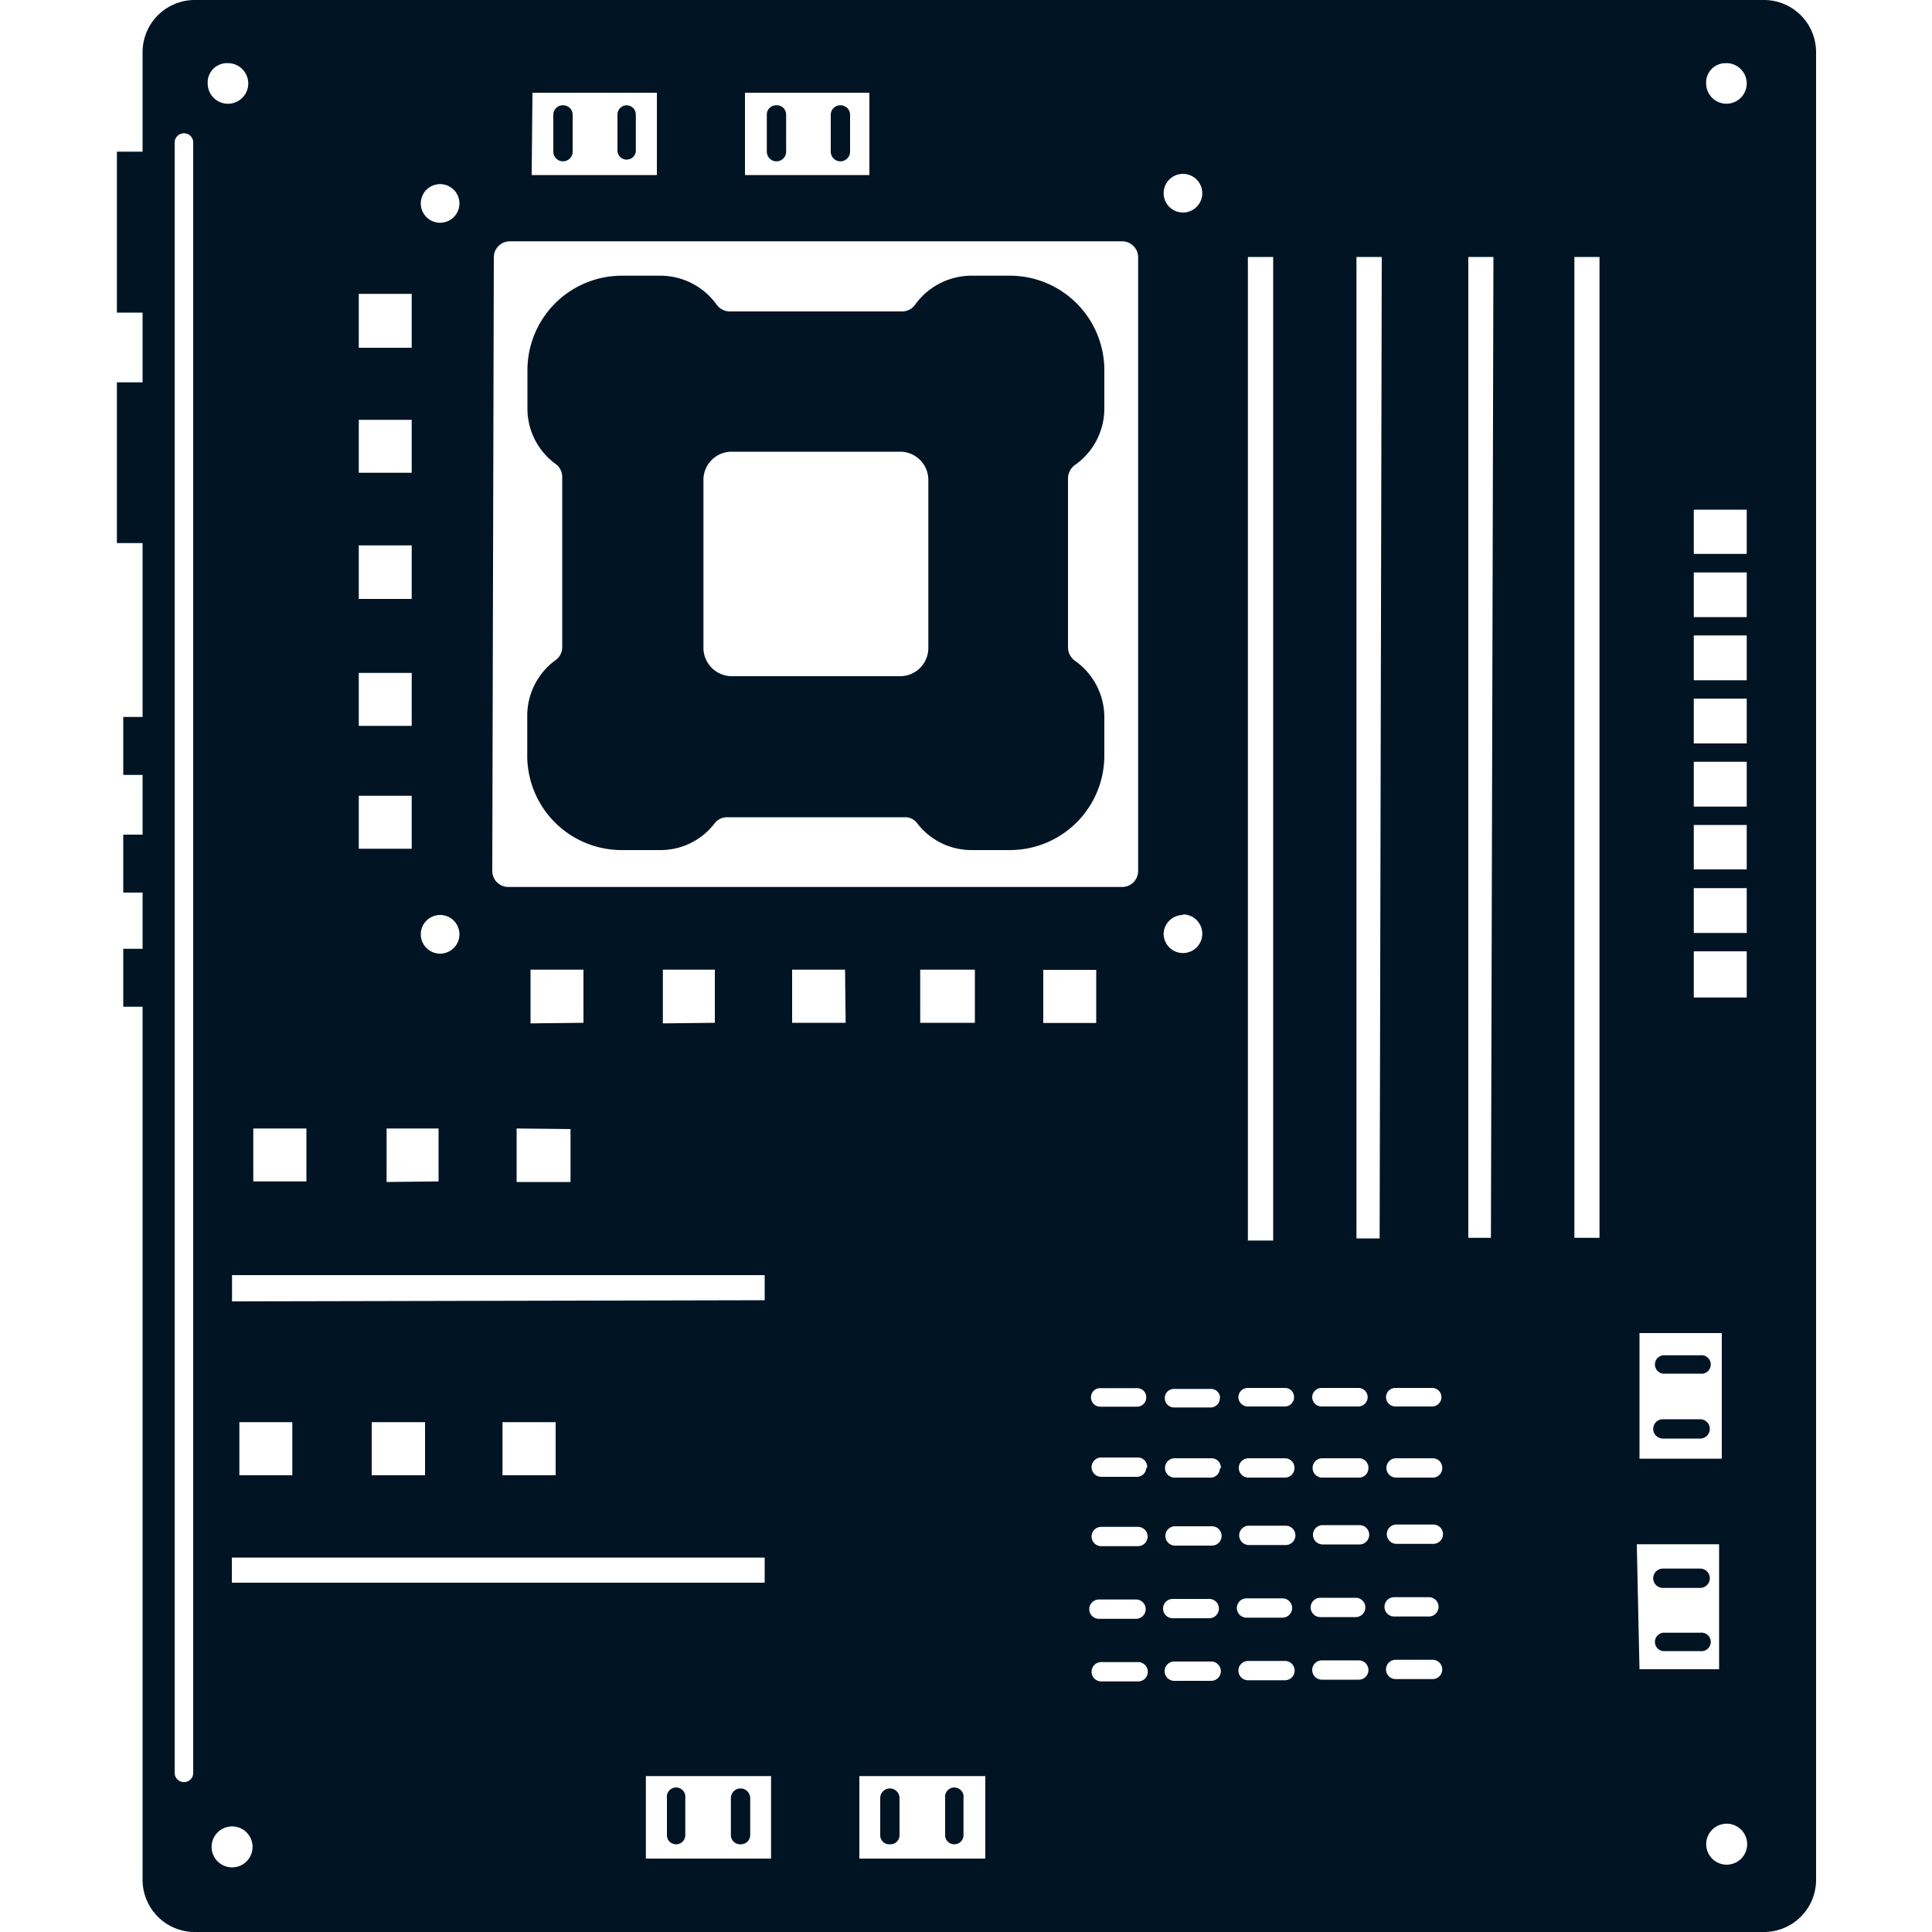 <svg id="Ebene_1" data-name="Ebene 1" xmlns="http://www.w3.org/2000/svg" viewBox="0 0 100 100"><defs><style>.cls-1{fill:#001424;}</style></defs><path class="cls-1" d="M32.17,44h2A3.52,3.52,0,0,0,37,42.6a.81.81,0,0,1,.63-.3h9.2a.78.78,0,0,1,.65.32A3.54,3.54,0,0,0,50.28,44h2a4.89,4.89,0,0,0,4.88-4.88v-2a3.57,3.57,0,0,0-1.51-2.91.86.86,0,0,1-.37-.69V24.74a.86.86,0,0,1,.37-.68,3.57,3.57,0,0,0,1.51-2.91v-2a4.89,4.89,0,0,0-4.88-4.88h-2a3.6,3.6,0,0,0-2.9,1.48.83.83,0,0,1-.68.37H37.76a.85.85,0,0,1-.68-.37,3.59,3.59,0,0,0-2.9-1.48h-2a4.89,4.89,0,0,0-4.88,4.88v2A3.54,3.54,0,0,0,28.74,24a.83.83,0,0,1,.36.67v8.84a.82.82,0,0,1-.36.67,3.56,3.56,0,0,0-1.45,2.87v2A4.89,4.89,0,0,0,32.17,44Zm4.24-19.16a1.46,1.46,0,0,1,1.46-1.46h8.72a1.46,1.46,0,0,1,1.46,1.46v8.72A1.46,1.46,0,0,1,46.59,35H37.87a1.47,1.47,0,0,1-1.46-1.46Z"/><path class="cls-1" d="M29.12,5.45a.49.49,0,0,0-.48.48V7.85a.48.48,0,0,0,1,0V5.93A.49.49,0,0,0,29.12,5.45Z"/><path class="cls-1" d="M32.43,5.45a.48.48,0,0,0-.47.48V7.85a.48.48,0,0,0,.95,0V5.93A.48.48,0,0,0,32.43,5.45Z"/><path class="cls-1" d="M40.17,5.45a.48.48,0,0,0-.48.48V7.85a.48.48,0,0,0,1,0V5.93A.48.48,0,0,0,40.17,5.45Z"/><path class="cls-1" d="M43.48,5.45a.49.49,0,0,0-.48.48V7.85a.48.48,0,0,0,1,0V5.93A.49.49,0,0,0,43.48,5.45Z"/><path class="cls-1" d="M35,95.46a.47.47,0,0,0,.47-.48V93.07a.48.48,0,1,0-.95,0V95A.47.47,0,0,0,35,95.46Z"/><path class="cls-1" d="M38.35,95.46a.48.48,0,0,0,.48-.48V93.07a.48.48,0,1,0-1,0V95A.48.48,0,0,0,38.35,95.46Z"/><path class="cls-1" d="M46.08,95.46a.47.47,0,0,0,.48-.48V93.07a.48.48,0,1,0-1,0V95A.47.47,0,0,0,46.08,95.46Z"/><path class="cls-1" d="M49.4,95.46a.47.47,0,0,0,.47-.48V93.07a.48.48,0,1,0-.95,0V95A.47.47,0,0,0,49.4,95.46Z"/><path class="cls-1" d="M88,70.15H86.07a.48.48,0,0,0,0,.95H88a.48.48,0,1,0,0-.95Z"/><path class="cls-1" d="M88,73.46H86.07a.48.48,0,0,0,0,1H88a.48.48,0,0,0,0-1Z"/><path class="cls-1" d="M88,81.19H86.07a.48.48,0,0,0,0,1H88a.48.48,0,0,0,0-1Z"/><path class="cls-1" d="M88,84.51H86.07a.48.48,0,0,0,0,.95H88a.48.48,0,1,0,0-.95Z"/><path class="cls-1" d="M91.25,0H10.08a2.7,2.7,0,0,0-2.7,2.7V7.85H6.05v8.33H7.38v3.61H6.05v8.32H7.38v9h-1v3h1v3.09h-1v3h1v2.91h-1v3h1V97.3a2.7,2.7,0,0,0,2.7,2.7H91.25A2.7,2.7,0,0,0,94,97.3V2.7A2.7,2.7,0,0,0,91.25,0ZM10,91.76a.47.47,0,0,1-.48.48.48.48,0,0,1-.48-.48V7.37a.48.48,0,0,1,.48-.47.47.47,0,0,1,.48.47ZM89.31,3.27a1.05,1.05,0,1,1-1,1.05A1,1,0,0,1,89.31,3.27ZM87.67,26.38h2.74v2.29H87.67Zm0,3.25h2.74v2.31H87.67Zm0,3.26h2.74v2.32H87.67Zm0,3.27h2.74v2.32H87.67Zm0,3.27h2.74v2.32H87.67Zm0,3.27h2.74V45H87.67Zm0,3.27h2.74v2.32H87.67Zm0,3.27h2.74v2.39H87.67ZM84.86,69h4.26V75.5H84.86ZM72.22,71.84h1.91a.48.48,0,0,1,.48.48.49.49,0,0,1-.48.48H72.22a.49.49,0,0,1-.48-.48A.48.48,0,0,1,72.22,71.84ZM74.65,76a.49.49,0,0,1-.48.48H72.26a.48.48,0,0,1,0-1h1.91A.49.49,0,0,1,74.65,76ZM68.4,71.84h1.91a.48.48,0,0,1,.48.48.49.49,0,0,1-.48.48H68.4a.49.49,0,0,1-.48-.48A.48.48,0,0,1,68.4,71.84ZM70.83,76a.49.49,0,0,1-.48.48H68.44a.48.48,0,1,1,0-1h1.91A.49.49,0,0,1,70.83,76ZM64.59,13.3H65.9V64.21H64.59Zm0,58.54h1.91a.47.47,0,0,1,.48.48.48.48,0,0,1-.48.48H64.58a.49.49,0,0,1-.48-.48A.48.48,0,0,1,64.58,71.84ZM67,76a.49.49,0,0,1-.48.48H64.62a.48.48,0,1,1,0-1h1.91A.49.49,0,0,1,67,76Zm-3.86-3.63a.48.48,0,0,1-.48.48H60.76a.48.48,0,0,1-.47-.48.47.47,0,0,1,.47-.48h1.91A.47.47,0,0,1,63.15,72.32Zm0,3.63a.48.48,0,0,1-.48.48H60.8a.48.48,0,0,1,0-1h1.91A.48.48,0,0,1,63.19,76ZM61.23,9a1,1,0,1,1-1,1A1,1,0,0,1,61.23,9Zm0,38.33a1,1,0,1,1-1,1A1,1,0,0,1,61.23,47.36Zm-1.9,25a.48.48,0,0,1-.48.48H56.94a.48.48,0,0,1-.47-.48.47.47,0,0,1,.47-.48h1.91A.47.47,0,0,1,59.33,72.32Zm0,3.63a.48.48,0,0,1-.48.48H57a.48.48,0,0,1,0-1h1.91A.48.48,0,0,1,59.37,76ZM38.56,4.8H45V9.06H38.56Zm-11,0H34V9.06H27.52Zm-2,8.52a.83.83,0,0,1,.83-.83H58.08a.83.83,0,0,1,.83.83V45.09a.83.83,0,0,1-.83.82H26.31a.83.83,0,0,1-.83-.82Zm24.9,36.87v2.75H47.63V50.19ZM39.58,80.62v1.3H12v-1.3ZM12.39,76.36V73.61h2.74v2.75Zm6.85,0V73.61H22v2.75Zm6.77,0V73.61h2.75v2.75Zm-14-9V66H39.58v1.3Zm8-6.18V58.41H22.7v2.74Zm9.52-2.74v2.74H26.74V58.41Zm-2.07-5.47V50.19h2.74v2.75Zm6.85,0V50.19H37v2.75ZM22.78,9.53a1,1,0,0,1,0,2,1,1,0,1,1,0-2Zm0,37.83a1,1,0,1,1-1,1A1,1,0,0,1,22.78,47.36ZM18.57,15.21h2.74V18H18.57Zm0,6.52h2.74v2.74H18.57Zm0,6.5h2.74V31H18.57Zm0,6.6h2.74v2.74H18.57Zm0,6.36h2.74v2.74H18.57ZM13.11,58.41h2.75v2.74H13.11ZM11.81,3.27a1.05,1.05,0,1,1-1.06,1.05A1,1,0,0,1,11.81,3.27Zm.1,93.38a1.06,1.06,0,0,1,0-2.11,1.06,1.06,0,1,1,0,2.11Zm28-.45H33.43V91.93h6.48Zm3.86-43.26H41V50.19h2.74ZM51,96.2H44.48V91.93H51Zm3-46h2.74v2.75H54Zm2.89,32.59h1.91a.48.48,0,1,1,0,1H56.88a.48.48,0,0,1,0-1Zm2,4.24H57a.48.48,0,0,1,0-1h1.91a.48.48,0,1,1,0,1Zm0-7H57a.48.48,0,0,1,0-1h1.9a.48.48,0,1,1,0,1Zm1.79,2.73h1.91a.48.48,0,1,1,0,1H60.7a.48.48,0,1,1,0-1Zm2,4.24H60.78a.48.48,0,0,1,0-1h1.91a.48.48,0,1,1,0,1Zm0-7H60.82a.48.48,0,0,1,0-1h1.91a.48.48,0,1,1,0,1Zm1.79,2.73h1.91a.48.48,0,1,1,0,1H64.52a.48.48,0,1,1,0-1Zm2,4.24H64.6a.48.48,0,1,1,0-1h1.91a.48.48,0,0,1,0,1Zm0-7H64.64a.48.48,0,0,1,0-1h1.91a.48.48,0,1,1,0,1Zm1.79,2.73h1.91a.48.48,0,1,1,0,1H68.34a.48.48,0,1,1,0-1Zm2,4.24H68.42a.48.48,0,0,1,0-1h1.91a.48.48,0,1,1,0,1Zm0-7H68.46a.48.48,0,1,1,0-1h1.91a.48.48,0,1,1,0,1Zm1.15-15.84H70.21V13.3h1.31Zm.64,18.57h1.91a.48.48,0,1,1,0,1H72.16a.48.48,0,1,1,0-1Zm2,4.24H72.24a.48.48,0,0,1,0-1h1.91a.48.48,0,0,1,0,1Zm0-7H72.28a.48.48,0,1,1,0-1h1.91a.48.48,0,1,1,0,1Zm3.12-15.84H76V13.3h1.3Zm5.62,0h-1.3V13.3h1.3Zm1.93,15.86h4.26v6.47H84.86Zm4.55,16.58a1.06,1.06,0,0,1,0-2.11,1.06,1.06,0,1,1,0,2.11Z"/></svg>